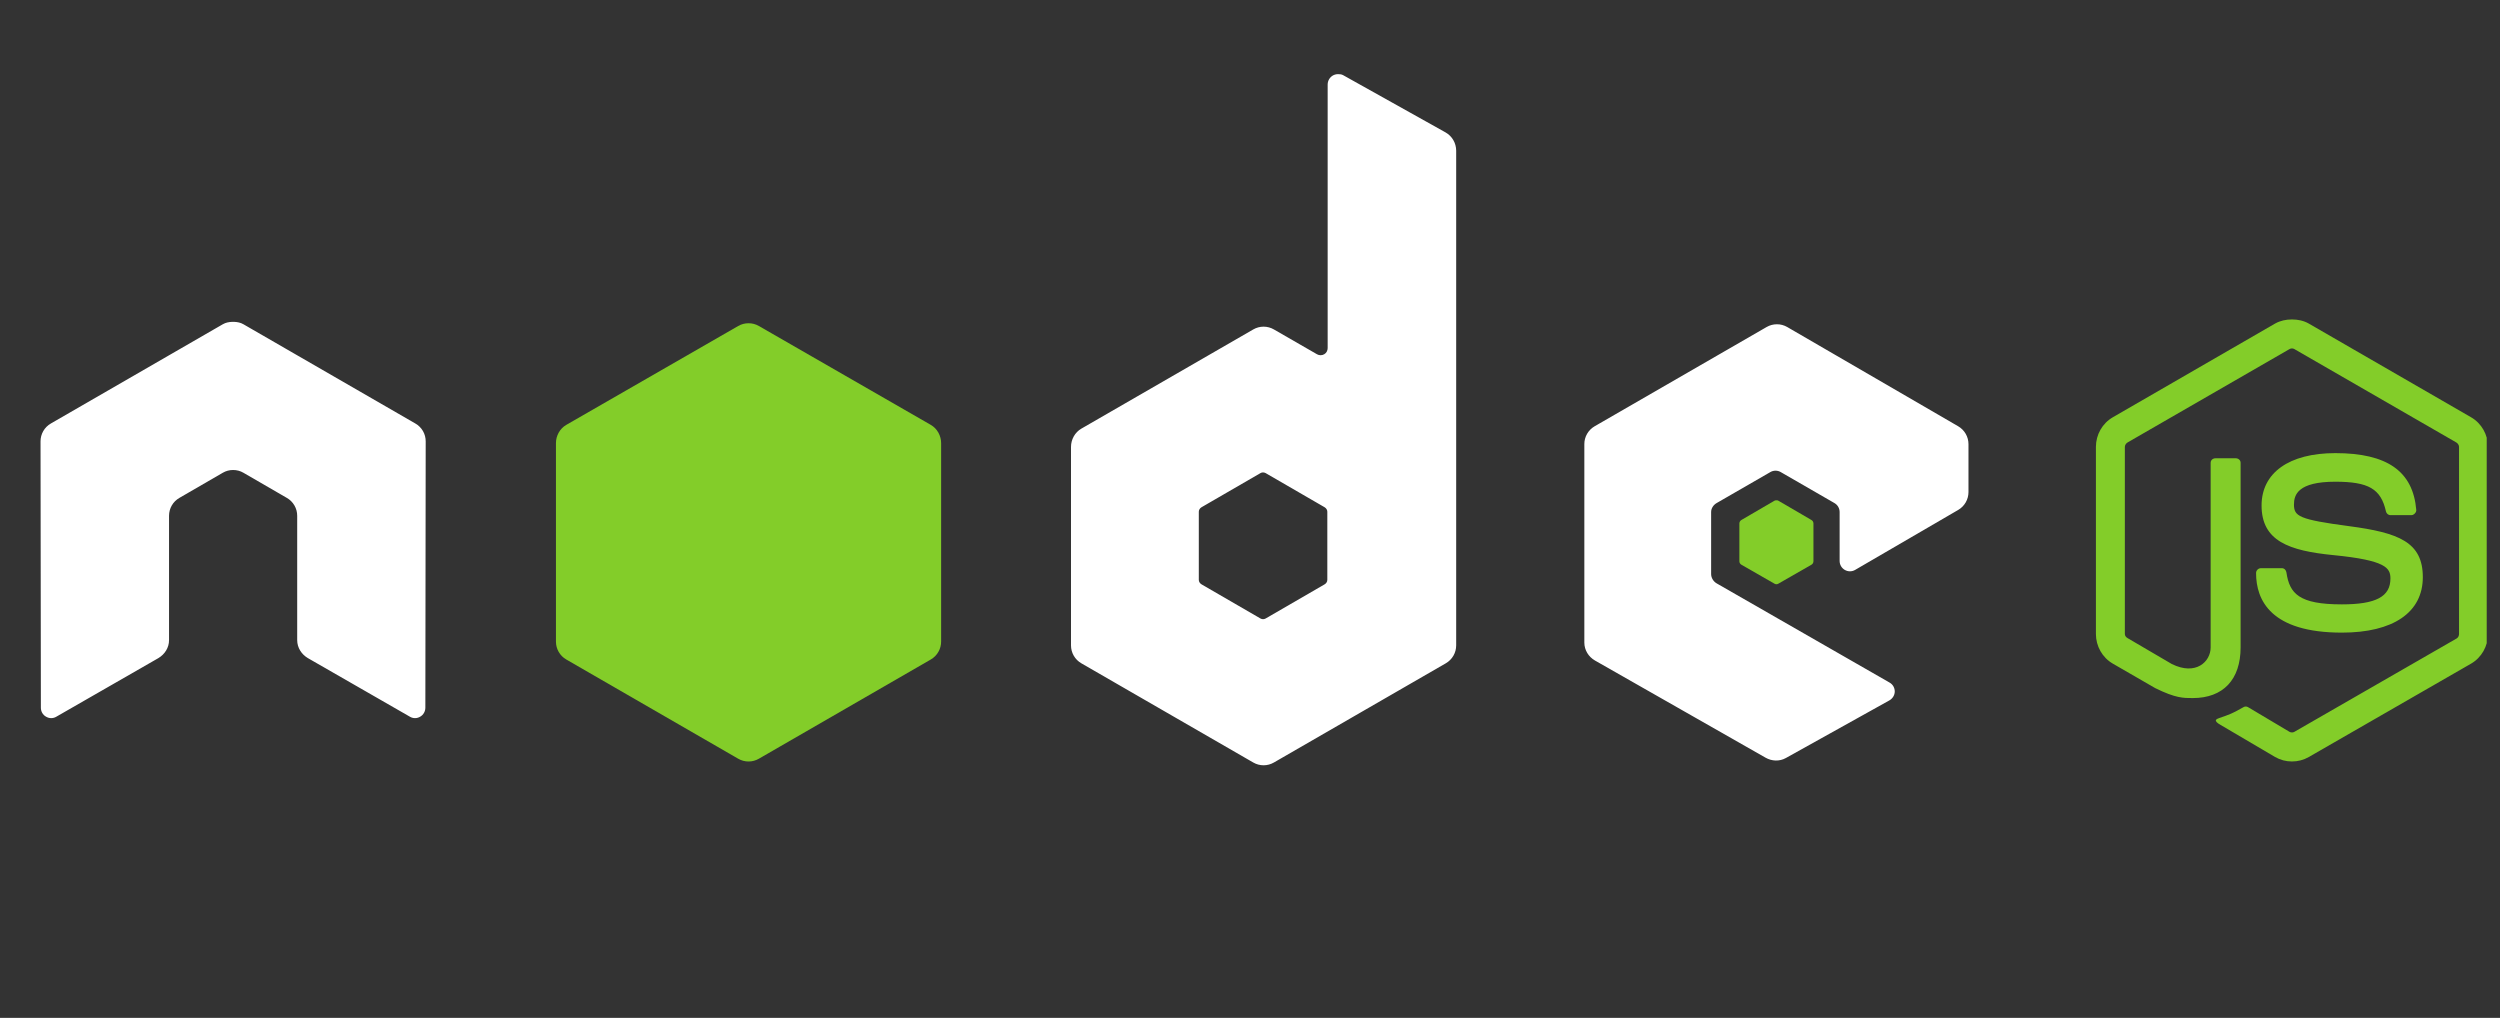<svg width="140" height="57" viewBox="0 0 140 57" fill="none" xmlns="http://www.w3.org/2000/svg">
  <rect x="0" y="0" width="140" height="57" fill="#333333" stroke="none"/>
  <g clip-path="url(#clip0_719_29898)">
  <path d="M128.349 17.889C128.015 17.889 127.691 17.958 127.404 18.12L118.317 23.368C117.729 23.707 117.371 24.346 117.371 25.027V35.504C117.371 36.184 117.729 36.823 118.317 37.163L120.69 38.533C121.843 39.101 122.268 39.092 122.793 39.092C124.5 39.092 125.474 38.056 125.474 36.256V25.915C125.474 25.768 125.348 25.664 125.204 25.664H124.066C123.92 25.664 123.796 25.768 123.796 25.915V36.256C123.796 37.054 122.965 37.856 121.616 37.182L119.146 35.735C119.059 35.688 118.992 35.604 118.992 35.504V25.027C118.992 24.928 119.058 24.827 119.146 24.776L128.214 19.548C128.255 19.524 128.301 19.512 128.349 19.512C128.396 19.512 128.443 19.524 128.484 19.548L137.552 24.777C137.638 24.829 137.706 24.925 137.706 25.028V35.504C137.706 35.604 137.656 35.706 137.571 35.755L128.484 40.983C128.406 41.029 128.299 41.029 128.214 40.983L125.879 39.594C125.844 39.575 125.804 39.565 125.764 39.565C125.723 39.565 125.684 39.575 125.648 39.594C125.004 39.959 124.882 40.002 124.278 40.211C124.129 40.263 123.903 40.344 124.355 40.597L127.404 42.391C127.691 42.557 128.017 42.644 128.349 42.642C128.681 42.644 129.007 42.558 129.294 42.392L138.382 37.163C138.97 36.821 139.327 36.184 139.327 35.504V25.027C139.327 24.347 138.97 23.708 138.382 23.368L129.294 18.121C129.01 17.958 128.683 17.889 128.349 17.889L128.349 17.889Z" fill="#83CD29"/>
  <path d="M130.777 25.375C128.19 25.375 126.648 26.476 126.648 28.308C126.648 30.294 128.178 30.84 130.662 31.086C133.633 31.377 133.864 31.813 133.864 32.398C133.864 33.412 133.055 33.845 131.144 33.845C128.742 33.845 128.214 33.245 128.038 32.05C128.017 31.922 127.918 31.819 127.787 31.819H126.61C126.465 31.819 126.34 31.944 126.34 32.089C126.34 33.618 127.172 35.427 131.144 35.427C134.019 35.427 135.678 34.298 135.678 32.321C135.678 30.36 134.338 29.834 131.549 29.465C128.731 29.092 128.462 28.91 128.462 28.25C128.462 27.705 128.69 26.976 130.777 26.976C132.642 26.976 133.331 27.378 133.613 28.636C133.638 28.754 133.742 28.848 133.864 28.848H135.041C135.114 28.848 135.184 28.803 135.234 28.751C135.283 28.696 135.318 28.633 135.311 28.558C135.129 26.393 133.685 25.375 130.777 25.375Z" fill="#83CD29"/>
  <path d="M74.928 4.152C74.826 4.153 74.727 4.179 74.638 4.229C74.551 4.281 74.478 4.354 74.427 4.442C74.376 4.53 74.35 4.63 74.349 4.731V19.491C74.349 19.635 74.282 19.765 74.156 19.838C74.095 19.874 74.025 19.892 73.954 19.892C73.882 19.892 73.813 19.874 73.751 19.838L71.339 18.449C71.163 18.347 70.964 18.293 70.76 18.293C70.557 18.293 70.358 18.347 70.182 18.449L60.554 24.005C60.195 24.213 59.976 24.612 59.976 25.028V36.141C59.976 36.556 60.195 36.936 60.554 37.144L70.182 42.7C70.358 42.802 70.557 42.856 70.76 42.856C70.964 42.856 71.163 42.802 71.339 42.7L80.967 37.144C81.143 37.042 81.289 36.896 81.391 36.72C81.493 36.544 81.546 36.344 81.546 36.141V8.436C81.545 8.227 81.49 8.023 81.385 7.843C81.28 7.664 81.129 7.515 80.948 7.413L75.217 4.21C75.127 4.16 75.028 4.151 74.928 4.152ZM12.996 18.024C12.813 18.032 12.64 18.064 12.476 18.159L2.848 23.716C2.672 23.817 2.525 23.963 2.424 24.139C2.322 24.316 2.269 24.515 2.27 24.719L2.289 39.633C2.289 39.84 2.396 40.033 2.578 40.134C2.666 40.187 2.766 40.215 2.868 40.215C2.97 40.215 3.07 40.187 3.157 40.134L8.868 36.855C9.23 36.64 9.466 36.266 9.466 35.851V28.886C9.466 28.471 9.684 28.09 10.045 27.883L12.476 26.475C12.651 26.372 12.851 26.319 13.054 26.32C13.253 26.32 13.457 26.37 13.633 26.475L16.064 27.883C16.241 27.984 16.387 28.13 16.489 28.307C16.591 28.483 16.644 28.683 16.643 28.886V35.851C16.643 36.266 16.882 36.642 17.241 36.854L22.952 40.134C23.039 40.187 23.139 40.215 23.241 40.215C23.343 40.215 23.443 40.187 23.531 40.134C23.619 40.084 23.692 40.01 23.743 39.922C23.793 39.834 23.82 39.734 23.82 39.633L23.839 24.719C23.84 24.515 23.787 24.315 23.686 24.139C23.584 23.963 23.437 23.817 23.26 23.716L13.633 18.159C13.47 18.064 13.297 18.032 13.112 18.024H12.996ZM99.507 18.159C99.306 18.159 99.109 18.21 98.929 18.314L89.302 23.87C89.125 23.972 88.979 24.118 88.877 24.294C88.775 24.47 88.722 24.67 88.723 24.873V35.986C88.723 36.404 88.958 36.783 89.32 36.99L98.871 42.43C99.224 42.631 99.654 42.647 100.009 42.449L105.797 39.227C105.981 39.125 106.105 38.935 106.106 38.726C106.107 38.624 106.08 38.524 106.03 38.435C105.979 38.347 105.905 38.274 105.816 38.224L96.131 32.668C95.95 32.564 95.823 32.355 95.823 32.147V28.674C95.823 28.466 95.951 28.276 96.131 28.172L99.141 26.436C99.229 26.385 99.329 26.358 99.43 26.358C99.532 26.358 99.632 26.385 99.72 26.436L102.729 28.172C102.817 28.223 102.891 28.296 102.942 28.384C102.992 28.472 103.019 28.572 103.019 28.674V31.413C103.019 31.515 103.045 31.615 103.096 31.703C103.147 31.791 103.22 31.864 103.308 31.915C103.489 32.019 103.707 32.02 103.887 31.915L109.656 28.558C109.832 28.457 109.978 28.31 110.08 28.134C110.181 27.958 110.235 27.758 110.235 27.555V24.874C110.235 24.459 110.015 24.078 109.656 23.87L100.086 18.314C99.91 18.212 99.711 18.158 99.507 18.159ZM70.722 26.455C70.772 26.455 70.831 26.468 70.876 26.494L74.175 28.404C74.265 28.456 74.33 28.551 74.33 28.654V32.474C74.33 32.578 74.266 32.674 74.175 32.725L70.876 34.636C70.832 34.661 70.782 34.674 70.732 34.674C70.681 34.674 70.631 34.661 70.587 34.636L67.288 32.725C67.198 32.673 67.133 32.578 67.133 32.474V28.654C67.133 28.551 67.198 28.456 67.288 28.404L70.587 26.494C70.627 26.469 70.674 26.456 70.722 26.456L70.722 26.455Z" fill="white"/>
  <path d="M41.918 18.102C41.717 18.102 41.519 18.152 41.339 18.256L31.712 23.793C31.352 24 31.133 24.401 31.133 24.816V35.929C31.133 36.344 31.352 36.724 31.712 36.932L41.339 42.488C41.515 42.59 41.715 42.644 41.918 42.644C42.121 42.644 42.321 42.59 42.497 42.488L52.124 36.932C52.3 36.831 52.447 36.684 52.548 36.508C52.65 36.332 52.703 36.132 52.703 35.929V24.816C52.703 24.4 52.484 24 52.124 23.793L42.497 18.256C42.321 18.154 42.121 18.101 41.918 18.102ZM99.489 28.018C99.451 28.018 99.408 28.018 99.373 28.038L97.521 29.118C97.487 29.137 97.458 29.165 97.437 29.199C97.417 29.233 97.406 29.272 97.405 29.311V31.433C97.405 31.513 97.451 31.587 97.521 31.626L99.373 32.688C99.443 32.728 99.517 32.728 99.585 32.688L101.437 31.626C101.472 31.607 101.501 31.579 101.521 31.545C101.541 31.511 101.552 31.473 101.553 31.433V29.311C101.552 29.271 101.541 29.233 101.521 29.199C101.501 29.165 101.472 29.137 101.437 29.118L99.585 28.038C99.551 28.017 99.527 28.018 99.489 28.018Z" fill="#83CD29"/>
  </g>
  <defs>
  <clipPath id="clip0_719_29898">
  <rect width="137.565" height="56" fill="white" transform="translate(1.691 0.5)"/>
  </clipPath>
  </defs>
  </svg>
